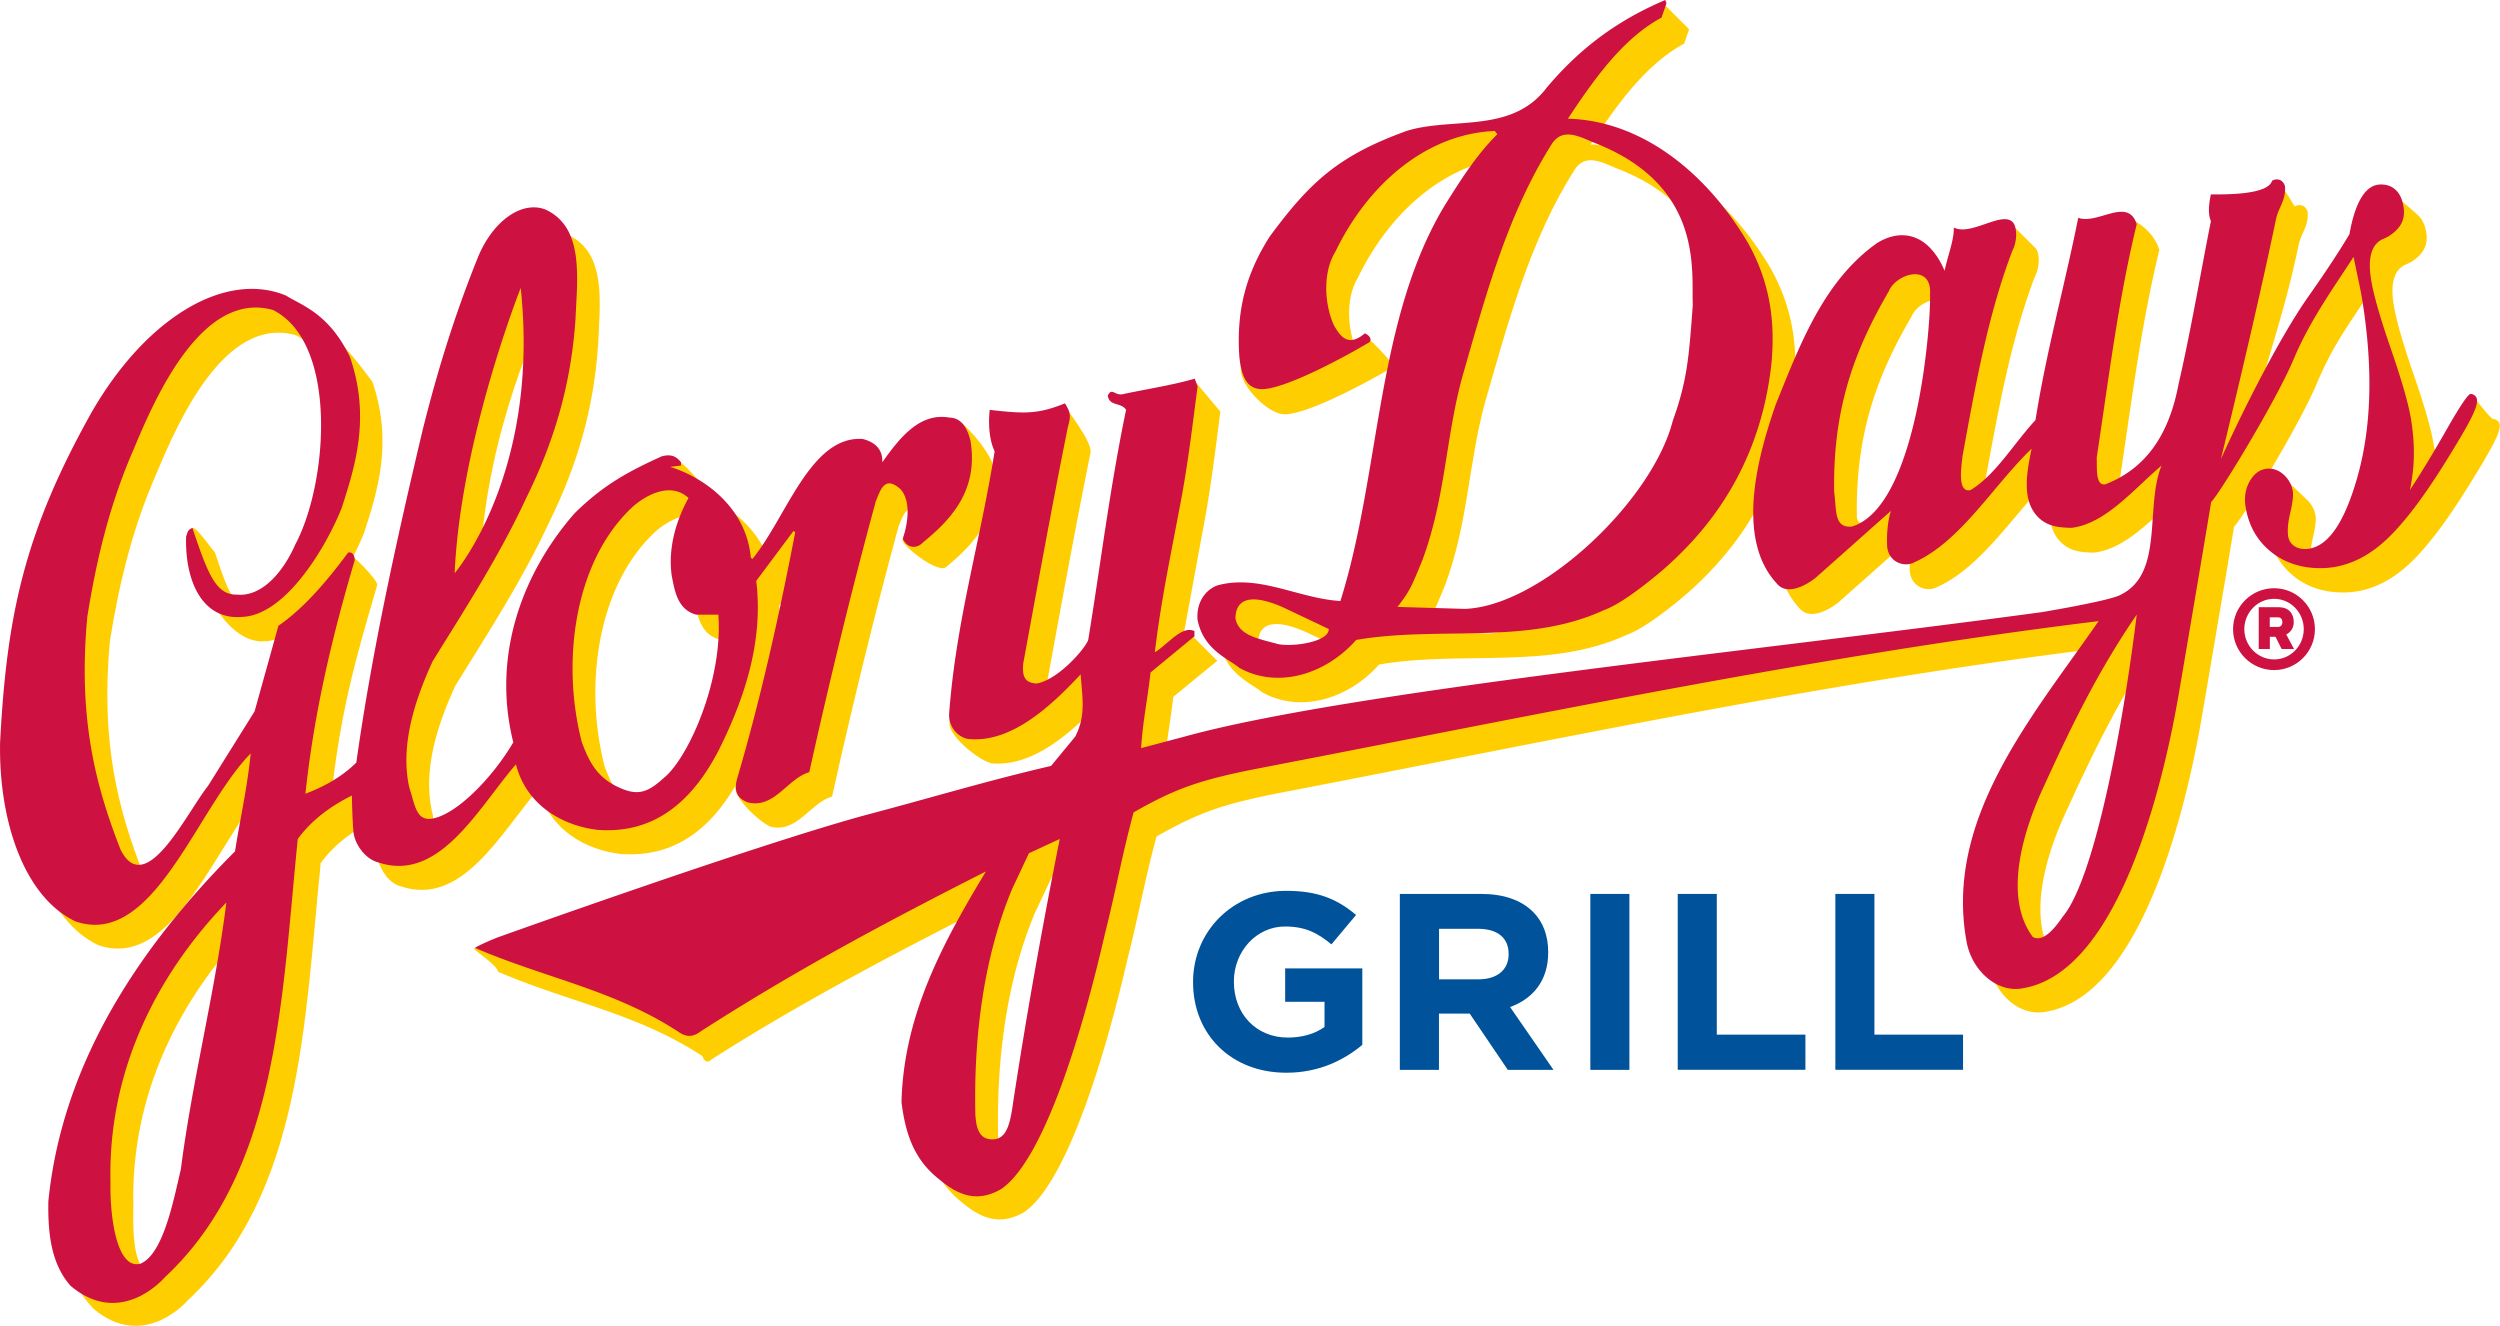 <svg viewBox="0 0 339.88 180.26" xmlns="http://www.w3.org/2000/svg"><path d="m313.2 85.53c0 2.28-1.8 4.12-4.03 4.12-2.24 0-4.05-1.85-4.05-4.12 0-2.26 1.82-4.12 4.05-4.12s4.03 1.86 4.03 4.12zm1.52 0c0-3.06-2.49-5.56-5.55-5.56-3.08 0-5.58 2.5-5.58 5.56 0 3.08 2.5 5.57 5.58 5.57 3.06 0 5.55-2.49 5.55-5.57zm-3.9.73c.61-.31 1.02-.89 1.02-1.68 0-1.22-.73-2.03-2.05-2.03h-2.71v5.68h1.51v-1.66h.77l.83 1.66h1.69zm-2.24-1.04v-1.29h1.11c.41 0 .6.25.6.65 0 .39-.2.65-.6.65h-1.11z" fill="#cd1141"/><g fill="#00539a"><path d="m162.2 133.55v-.07c0-6.8 5.35-12.37 12.67-12.37 4.35 0 6.97 1.16 9.49 3.28l-3.35 4c-1.86-1.54-3.52-2.43-6.32-2.43-3.87 0-6.94 3.38-6.94 7.45v.07c0 4.37 3.04 7.58 7.32 7.58 1.93 0 3.66-.48 5-1.44v-3.42h-5.35v-4.54h10.49v10.39c-2.49 2.08-5.9 3.79-10.32 3.79-7.51.01-12.69-5.21-12.69-12.29z"/><path d="m190.33 121.53h11.04c3.07 0 5.45.85 7.04 2.43 1.35 1.33 2.07 3.21 2.07 5.47v.07c0 3.86-2.11 6.29-5.18 7.41l5.9 8.54h-6.21l-5.18-7.65h-4.18v7.65h-5.32v-23.92zm10.7 11.61c2.59 0 4.07-1.37 4.07-3.38v-.07c0-2.26-1.59-3.42-4.18-3.42h-5.28v6.87z"/><path d="m216.21 121.53h5.31v23.92h-5.31z"/><path d="m228.08 121.53h5.32v19.13h12.05v4.78h-17.36v-23.91z"/><path d="m249.51 121.53h5.32v19.13h12.05v4.78h-17.36v-23.91z"/></g><path d="m240.75 36.52c-5.59-9.5-14.42-16.62-24.5-16.88 3.6-5.45 7.5-10.9 12.72-13.72l.67-1.94-3.18-3.17c-6.03 2.55-10.61 7.48-13.09 14.61-4.78 6.33-9.53.66-15.75 2.59-9.23 3.34-16.4 10.16-21.92 17.63-2.89 4.57-7.49 8.01-7 14.82.26 2.42 3.74 5.68 5.69 5.85 2.61.27 10.07-3.52 14.86-6.33.51-.53-3.4-4.23-3.77-4.41-2.16 1.84-1.02 2.12-1.02 2.12-1.32-2.9-1.52-7.21.15-9.94 4.64-9.59 12.73-16.09 21.7-16.45l.37.44c-2.79 2.73-4.95 6.14-7.06 9.5-9.49 15.57-8.75 36.23-14.27 53.82-5.74-.35-12.33-5.97-17.98-4.39-1.62.61-1.63 4.65-1.44 6.94.82 4.09 4.14 5.23 5.67 6.51 5.22 2.91 11.77.88 15.89-3.78 11.25-1.93 23.25.79 33.69-4.04 3.01-1.06 8.31-5.72 8.31-5.72 4.52-4.04 12.98-12.62 14.49-28.23.25-3.74.34-9.46-3.23-15.83zm-63.93 54.38c-2.58-.73-5.34-1.12-5.77-3.52.09-4.06 4.78-2.2 6.35-1.52l3.65 1.72c.07 1.75-.88 2.93-4.23 3.32zm53.71-30.37c-2.76 10.95-17.89 25.19-28.25 25.59l-9.19-.26c1.72-2.23 1.9-2.73 3.38-6.33 3.16-8.49 3.16-16.62 5.44-24.89 3.17-10.99 6.11-22.07 12.22-31.66 1.37-1.96 3.3-1.13 5.44-.18 15.38 5.8 13.41 17.82 13.66 22.07-.5 6.6-.68 10.12-2.7 15.66z" fill="#ffce01"/><path d="m135.03 63.34c-.51-2.14-4.66-6.73-5.03-6.11-3.97-.7-4.53 5.58-6.96 9.01.08-2.11-1.44-2.85-2.65-3.17-7.12-.51-12.38 7.8-17.02 13.43l1.79 2.66c-.59-6.69-6.18-10.82-10.96-12.31l1.47-.18v-.44c-.66-.88-3.58-4.46-4.79-4.11-4.37 1.99-5.65 7.07-9.7 11.06-7.06 8.09-13.56 16.01-10.62 27.79-2.94 5.01-8.36 12.23-11.63 12.5-1.92.09.54-.89-.19-3.09-1.29-5.72.74-11.87 3.16-17.15 4.56-7.37 9.07-14.29 12.73-22.16 3.88-7.85 6.11-15.57 6.69-24.27.22-5.45 1.22-12.43-4.08-14.85-3.42-.42-7.06 1.38-9.16 6.4-3.02 7.47-5.42 15.01-7.58 23.65-3.48 14.66-6.38 26.82-8.52 41.95-2.13 2.11-4.64 3.34-6.92 4.22 1.18-11.08 3.22-18.47 6.24-28.67-.02-.68-3.47-4.32-4.06-4.23-2.95 3.96-2.86 10.74-6.32 13.11l-3.24 11.61-3.94.97c-2.94 3.69-13.19 18.99-14.29 17.76-3.4-8.68-5.79-17.81-4.51-31.57 1.35-8.44 3.24-15.74 6.33-22.77 2.96-7.1 9.31-21.5 18.91-18.82 8.88 4.41 6.04 21.01 1.55 29.37-1.4 3.23-3.61 7.47-7.29 7.12-2.83.04-3.12-.69-5.22-6.94-.86-.98-2.9-4.06-3.18-3.18-.18 5.87 4.44 15.8 10.05 15.25 5.89-.33 11.36-9.56 13.43-14.8 1.79-5.59 3.95-12.24 1.1-20.49-8.2-11.16-7.36-5.22-8.83-8-13.44-8.54-18.76 2.62-26.19 15.39-9.28 16.59-11.57 27.92-12.47 44.95-.2 10.33 3.11 20.88 10.23 24.27 10.63 3.65 16.4-15.22 23.83-22.78-.52 4.99-1.43 8.84-2.13 13.28-11.19 2.81-23.47 28.41-25.38 47.49-.07 4.31-1 7.17 3.02 11.43 6.92 5.84 12.83-1.14 12.83-1.14 15.45-14.36 15.87-37.73 18.07-59.45 1.99-2.72 4.71-4.57 7.36-5.89l.22 5.01c.59 1.85 1.62 3.61 3.31 4.05 8.31 2.81 13.54-7.21 18.76-13.28 1.47 5.72 6.55 8.35 11.11 8.88 7.06.53 12.65-3.08 16.78-11.43 2.99-6.15 5.81-13.89 4.78-22.33l5.07-6.77.22.18c-2.21 11.43-7.99 20.16-11.23 31.07-.37 1.61 3.38 5.01 4.76 5.56 3.63.94 5.42-3.24 8.38-4.09 2.72-12.22 5.74-24.62 9.05-36.76.59-1.36 1.14-3.56 3.31-1.67 0 0-1.16-1.55-2.81 3.6.59 1.32 5.09 4.58 5.97 3.61 3.89-3.18 7.49-7.13 6.39-13.73zm-61.13-20.75c2.68 25.15-8.6 33.9-8.6 33.9.81-18.17 8.6-33.9 8.6-33.9zm-46.2 119.51c-1.03 4.4-3.17 9.69-6.26 10.92-3.29.82-3.4-4.89-3.31-9.08-.37-15.13 6.25-28.14 15.74-37.99-1.54 12.32-4.63 24.1-6.17 36.15zm64.04-54.69c-2.07 1.87-1.82 4.14-4.38 2.98-3.14-1.37-4.2-3.63-5.15-6.16-2.87-10.9-1.03-24.8 7.06-32.1 1.98-1.67 5.15-3.17 7.43-1.06-1.69 3.08-2.8 6.77-2.28 10.55.37 1.77.69 4.57 3.31 5.28h3.01c.68 8.98-5.69 17.87-9 20.51z" fill="#ffce01"/><path d="m339.55 57.21a.824.824 0 0 0 -.58-.23c-.34 0-2.59-2.94-2.59-2.94-1.77 3.11-4.9 8.75-6.5 11.21.33-1.62 1.24-1.55 1.26-3.07.01-1.52 0 0-.26-1.67-.33-2.09-1.25-5.28-2.73-9.57-1.49-4.29-2.39-7.46-2.72-9.5-.46-2.87.03-4.68 1.5-5.41.36-.16.63-.29.83-.39.85-.52 1.45-1.11 1.79-1.77.34-.65.45-1.4.31-2.24-.16-.99-.5-1.75-1.03-2.27s-4.4-3.96-5.25-3.96c-1.02 0 1.29 3.74.58 4.86-.72 1.12-3.39-.09-3.8 2.16-1.31 2.2-3.38 5.37-5.84 8.85-4.03 5.7-5.75 10.44-8.56 16.67 2.49-10.24 4.53-14.97 6.53-24.58.37-1.76 1.33-2.46 1.25-4.49-.26-1.09-1.25-1.14-1.77-.79-1.41-2.38-2.13-3.29-2.13-3.29s-6.8 7.5-6.18 8.75c-1.47 7.39-2.73 14.86-4.42 22.16-1.39 7.43.47 4.47-4.57 6.41-1.4.26-6.47 4.85-6.54 3.53 1.61-10.64 2.94-21.46 5.44-31.66-1.18-3.78-5.52-4.86-5.52-4.86-1.84 9.24-9.1 20.2-10.57 29.52-2.95 3.17-4.78 6.27-9.03 9.55-1.83.41 1.28-1.23 1.43-2.72 1.77-9.58 3.46-19.17 6.77-27.88.66-1.23.68-3.04.15-3.78l-3.18-3.18c.08 1.67-5.8 7.75-6.17 9.68l-2.5-3.17c-1.69-1.61-4.18-1.44-6.7-.62-7.32 5.17-10.54 13.96-13.76 21.9-2.11 6.14-5.74 17.94.15 24.27 1.33 1.65 3.9.33 5.29-.79l10.22-9.06c-.44 1.41-.58 3.08-.51 4.84.22 2.2 2.41 2.87 3.75 2.11 6.26-2.82 10.74-10.47 15.89-15.39-.59 2.9-1.4 6.68.66 9.06 1.32 1.5 2.98 1.65 4.78 1.67 4.64-.57 8.46-5.28 12.22-8.44-2.28 5.63.47 12.48-5.42 15.38-1.28.81-6.6 1.74-6.6 1.74-38.92 5.28-98.47 13.51-120.78 19.64l-5.92 1.56c.26-3.74.87-6.54 1.29-10.27l5.98-4.9-3.18-3.18c-1.7-.84.23-.93-1.48.09 1.5-8.17 1.5-8.17 2.95-16.02.88-4.75 1.5-9.88 2.13-14.77l-3.54-4.23c-3.01.88-3.37 4.58-6.68 5.29-1.08.18-1.4-.97-1.99.18.22 1.49 1.84.88 2.5 1.93-2.21 10.6-3.49 21.15-5.15 31.22-.55 1.36-.74-.27-3.61.17-1.21-.13-5.44 5.19-5.22 2.99 2.02-11.04 3.86-21.15 6.03-31.92.31-1.32-2.59-5.04-3.54-6.52-3.67 1.46-2.23 4.62-7.05 4.05-.17 1.64-.15 3.87.67 5.63-1.92 12.13-8.29 20.82-9.25 33.48-.15 1.94 4.45 5.51 5.93 5.56 5.46.38 10.6-4.04 15.01-8.79.3 3.52.66 5.72-.73 8.44l-3.29 3.98c-8.55 1.98-16.19 4.29-25.38 6.7-15.26 4.18-56.09 14.81-56.09 14.81-.59 0 3.1 2.21 3.17 3.18 9.64 4.14 18.98 5.67 27.81 11.48.19.77.83.88 1.03.57 13.17-8.44 27.07-15.57 40.61-22.43-5.74 9.5-11.2 19.38-11.48 31.3.52 4.05 1.59 7.48 4.71 10.11 2.4 2.05 5.1 3.81 8.83 1.67 5.96-4.02 11.26-22.16 14.13-34.65 1.4-5.5 2.45-11.21 3.9-16.44 5.68-3.23 8.99-4.44 17.51-6.07 37.28-7.17 73.24-14.93 111.35-19.59-9.05 13.02-18.67 26.49-15.64 43.15.71 3.95 4.15 7.08 7.73 6.33 13.58-2.33 19.46-30.03 21.19-40.28 0 0 3.39-19.77 4.34-25.66.97-.84 8.81-13.65 11.21-19.36 2.27-5.4 4.34-7.99 7.03-12.18.35 1.68.12 1.71.29 2.57.18.86 1.12 3.05 1.21 3.67 1.44 9.05 2.05 15 .2 21.67s-3.01 8.11-5.98 8.11c-.6 0-1.1-.16-1.51-.47-.41-.32-1.91 1.16-1.99.64-.12-.78-.03-1.86.28-3.22.32-1.36.43-2.33.34-2.91-.13-.83-.52-1.55-1.14-2.16-.63-.6-3.95-3.74-3.95-3.74-1.05 0-.05 3.37-.68 4.41-.64 1.05-.86 2.25-.64 3.61.4 2.51 1.53 4.53 3.38 6.04 1.86 1.52 4.12 2.27 6.79 2.27 2.93 0 5.69-1.08 8.27-3.25 2.59-2.17 5.63-6.1 9.14-11.81 1.49-2.41 2.52-4.18 3.1-5.33s.84-1.96.76-2.43c0-.18-.11-.36-.28-.52zm-81.16 11.14c-2.47.26-5.61 4.45-5.94 1.94-.22-11.34 2.8-19.35 7.43-27.26.95-2.38 5.89-3.87 5.59.44.15 3.43 1.95 22.07-7.08 24.88zm-117.54 84.69c-.44 3.08-.93 5.28-3.17 5.02-1.54-.18-1.87-1.72-1.98-3.35-.26-11.02 1.26-21.68 5-30.6l2.28-4.84 4.2-1.94c-2.36 11.79-4.49 23.66-6.33 35.71zm142.65-25.15c-1.11 1.62-2.67 3.5-4.05 2.73-4.19-5.61-1.1-14.95 1.62-20.66 3.71-8.13 7.39-15.61 12.51-23.04-1.77 14.5-5.67 35.78-10.08 40.97z" fill="#ffce01"/><path d="m237.66 33.06c-5.59-9.52-14.42-16.66-24.5-16.92 3.61-5.47 7.51-10.93 12.73-13.75l.67-1.94-.16-.45c-6.03 2.56-11.29 6.17-16.11 11.9-4.78 6.34-12.83 3.96-19.06 5.9-9.23 3.35-13.09 6.88-18.62 14.37-2.89 4.58-4.59 9.48-4.12 16.31.26 2.42.85 4.24 2.8 4.41 2.61.27 10.08-3.52 14.86-6.35.51-.53-.22-1.06-.59-1.23-2.17 1.85-3.24.61-4.2-1.06-1.33-2.9-1.52-7.23.15-9.96 4.63-9.61 12.72-16.13 21.7-16.48l.36.44c-2.79 2.74-4.95 6.16-7.06 9.52-9.49 15.6-8.75 36.32-14.28 53.94-5.74-.35-11.11-3.7-16.77-2.11-1.63.62-2.85 2.38-2.65 4.67.82 4.1 4.14 5.24 5.67 6.52 5.23 2.92 11.78.88 15.89-3.79 11.26-1.94 23.25.79 33.7-4.06 3.02-1.06 8.31-5.73 8.31-5.73 4.53-4.05 12.98-12.65 14.5-28.3.26-3.73.35-9.46-3.22-15.85m-63.93 54.5c-2.58-.73-5.35-1.11-5.77-3.52.09-4.08 4.78-2.2 6.35-1.53l6.33 3c.07 1.76-4.89 2.48-6.91 2.05m53.71-30.44c-2.76 10.97-17.89 25.25-28.26 25.66l-9.19-.27c1.72-2.24 1.9-2.73 3.38-6.35 3.16-8.51 3.16-16.66 5.44-24.95 3.17-11.02 6.12-22.12 12.22-31.73 1.37-1.96 3.3-1.13 5.44-.18 15.38 5.82 13.42 17.86 13.67 22.13-.5 6.61-.68 10.14-2.7 15.69m-95.5 2.82c-.52-2.15-1.48-3.14-2.87-3.17-3.98-.7-6.7 2.64-9.12 6.08.08-2.12-1.45-2.85-2.65-3.17-7.12-.5-10.38 10.67-15.01 16.31l-.22-.18c-.59-6.7-6.18-10.84-10.96-12.34l1.47-.18v-.44c-.66-.88-1.44-1.14-2.65-.8-4.36 2-7.8 3.76-11.84 7.76-7.07 8.1-11.26 19.3-8.31 31.11-2.94 5.02-8.06 10.14-11.33 10.41-1.92.09-2.06-2.03-2.8-4.23-1.29-5.74.74-11.9 3.16-17.19 4.57-7.38 9.07-14.32 12.73-22.21 3.89-7.87 6.11-15.61 6.7-24.33.22-5.47 1.22-12.46-4.08-14.88-3.11-1.23-7.06 1.39-9.16 6.42-3.02 7.49-5.43 15.05-7.58 23.71-3.48 14.7-6.85 29.89-8.98 45.05-2.14 2.12-4.64 3.36-6.92 4.24 1.18-11.11 3.67-21.51 6.7-31.74-.02-.69-.29-1.15-.88-1.06-2.95 3.96-6.03 7.58-9.49 9.96l-3.24 11.64-6.33 10.13c-2.94 3.71-8.5 15.47-11.9 8.65-3.4-8.71-5.8-17.85-4.51-31.65 1.35-8.46 3.24-15.78 6.33-22.83 2.96-7.12 9.31-21.56 18.9-18.87 8.89 4.42 7.51 23.53 3.03 31.91-1.41 3.23-4.26 7.14-7.95 6.79-2.83.04-3.93-2.82-6.03-9.08-.57.31-.57.31-.85 1.19-.18 5.88 2.11 11.46 7.73 10.91 5.89-.33 11.35-9.58 13.43-14.83 1.8-5.6 3.96-12.27 1.1-20.54-2.9-5.95-6.57-6.96-8.68-8.31-8.21-3.39-18.91 2.91-26.34 15.72-9.33 16.6-11.63 27.95-12.53 45.03-.2 10.36 3.11 20.93 10.24 24.33 10.63 3.66 16.4-15.25 23.83-22.83-.51 5-1.44 8.86-2.13 13.31-12.66 12.69-23.48 28.47-25.38 47.6-.07 4.32.37 8.46 3.01 11.46 6.93 5.85 12.82-1.15 12.82-1.15 15.46-14.39 15.87-37.81 18.08-59.59 1.99-2.73 4.7-4.58 7.36-5.91 0 0 .05 3.38.22 5.02.19 1.64 1.62 3.62 3.32 4.06 8.31 2.82 13.53-7.23 18.76-13.32 1.47 5.74 6.55 8.38 11.11 8.91 7.07.53 12.66-3.09 16.78-11.47 2.99-6.17 5.81-13.92 4.78-22.38l5.07-6.79.23.18c-2.21 11.46-4.72 22.74-7.95 33.68-.36 1.61.09 2.49 1.48 3.04 3.63.93 5.41-3.25 8.38-4.1 2.72-12.25 5.73-24.68 9.05-36.85.59-1.37 1.14-3.57 3.3-1.67 0 0 2.02 1.63.37 6.79.59 1.32 1.91 1.41 2.8.44 3.89-3.17 7.48-7.14 6.4-13.75m-61.15-20.8c2.68 25.21-8.98 38.78-8.98 38.78.81-18.2 8.98-38.78 8.98-38.78m-46.2 119.8c-1.03 4.4-2.43 11.64-5.53 12.87-3.29.82-4.14-6.82-4.04-11.02-.37-15.16 6.25-28.21 15.75-38.09-1.55 12.35-4.64 24.16-6.18 36.24m65.63-53.16c-2.07 1.87-3.41 2.48-5.97 1.32-3.14-1.38-4.19-3.64-5.14-6.17-2.87-10.93-1.03-24.86 7.06-32.17 1.98-1.68 5.15-3.18 7.43-1.06-1.69 3.08-2.8 6.79-2.28 10.57.37 1.78.69 4.59 3.32 5.29h3.02c.65 9-4.13 19.58-7.44 22.22m246.26-51.98a.858.858 0 0 0 -.59-.24c-.34 0-1.39 1.56-3.18 4.68-1.77 3.12-3.46 5.91-5.07 8.37.33-1.63.51-3.2.53-4.72s-.11-3.12-.37-4.8c-.33-2.09-1.25-5.29-2.73-9.59-1.49-4.3-2.4-7.48-2.72-9.52-.46-2.88.03-4.69 1.5-5.43.35-.16.63-.29.82-.39.85-.53 1.46-1.11 1.79-1.77.34-.65.44-1.4.31-2.24-.15-.99-.49-1.76-1.02-2.28-.53-.53-1.22-.79-2.07-.79-1.02 0-1.89.57-2.59 1.69-.72 1.13-1.28 2.82-1.68 5.07-1.31 2.2-3.05 4.88-5.51 8.37-4.04 5.71-9.14 15.96-11.96 22.19 2.49-10.26 5.47-22.9 7.47-32.53.37-1.76 1.32-2.47 1.25-4.49-.26-1.09-1.25-1.15-1.77-.8-.58 1.94-6.4 1.85-8.31 1.85 0 0-.61 2.37 0 3.61-1.47 7.4-2.72 14.9-4.41 22.22-1.4 7.45-4.9 11.63-9.94 13.58-1.4.26-1.11-2.3-1.18-3.62 1.62-10.67 2.94-21.51 5.44-31.73-1.18-3.79-5.3.09-7.95-.88-1.85 9.25-4.34 18.16-5.81 27.5-2.95 3.17-5.38 7.41-8.83 9.52-1.83.41-1.25-3.09-1.1-4.59 1.76-9.61 3.45-19.21 6.78-27.94.65-1.23.68-3.04.14-3.79-1.38-1.81-5.73 1.85-8.1.62.07 1.68-.87 3.97-1.25 5.91 0 0-.71-1.97-2.23-3.39-1.85-1.73-4.34-2.02-6.96-.4-7.32 5.18-10.54 13.99-13.77 21.95-2.11 6.14-5.74 17.98.15 24.33 1.33 1.66 3.9.33 5.29-.79l10.22-9.08c-.44 1.42-.58 3.08-.51 4.84.22 2.21 2.41 2.88 3.75 2.12 6.26-2.82 10.75-10.49 15.89-15.42-.59 2.91-1.39 6.7.67 9.08 1.33 1.5 2.98 1.65 4.78 1.68 4.64-.58 8.46-5.29 12.21-8.46-2.28 5.64.37 14.63-5.52 17.54-1.28.81-10.74 2.38-10.74 2.38-38.92 5.29-94.23 10.77-116.55 16.92l-5.92 1.57c.25-3.75.87-6.56 1.29-10.29l5.97-4.92v-.7c-1.7-.84-3.67 1.86-5.39 2.88.89-7.44 2.23-13.46 3.68-21.33.88-4.77 1.49-9.9 2.13-14.81l-.38-1.06c-3.01.88-6.54 1.41-9.85 2.12-1.08.18-1.4-.97-1.98.18.22 1.5 1.83.88 2.49 1.94-2.21 10.62-3.49 21.2-5.15 31.3-.55 1.36-4.2 5.47-7.06 5.91-1.22-.13-1.99-.53-1.77-2.74 2.03-11.06 3.87-21.2 6.04-32 .32-1.32.59-1.87-.37-3.35-3.66 1.46-5.4 1.44-10.23.88-.17 1.64-.15 3.88.67 5.64-1.92 12.17-5.23 22.92-6.18 35.61-.15 1.94 1.38 3.47 2.87 3.52 5.46.39 10.59-4.06 15-8.81.29 3.53.67 5.73-.73 8.46l-3.29 3.99c-8.56 1.98-16.19 4.3-25.39 6.73-15.27 4.18-49.98 16.63-49.98 16.63-1.87.77-2.79 1.24-2.94 1.38 9.64 4.15 18.98 5.69 27.81 11.51 1.35.91 2.37.2 2.77-.1 13.17-8.47 25.33-14.93 38.88-21.81-5.74 9.52-11.2 19.43-11.48 31.38.51 4.06 1.59 7.51 4.71 10.14 2.41 2.06 5.1 3.82 8.83 1.67 5.96-4.03 11.26-22.21 14.12-34.73 1.4-5.51 2.45-11.24 3.9-16.49 5.68-3.24 8.99-4.45 17.51-6.08 37.28-7.19 75.56-15.25 113.68-19.92-9.05 13.05-20.99 26.84-17.96 43.54.7 3.96 4.15 7.1 7.73 6.36 13.58-2.34 19.46-30.11 21.19-40.38 0 0 3.38-19.82 4.34-25.72.97-.85 8.81-13.68 11.21-19.4 2.28-5.41 5.45-9.72 8.15-13.92.35 1.68.61 2.95.8 3.81.17.87.32 1.62.41 2.24 1.44 9.08 1.23 16.95-.62 23.64-1.85 6.68-4.26 10.03-7.23 10.03-.59 0-1.09-.16-1.51-.47-.41-.32-.66-.73-.74-1.26-.12-.79-.04-1.86.29-3.22.31-1.36.43-2.33.34-2.91-.14-.84-.52-1.55-1.14-2.16-.64-.6-1.32-.91-2.09-.91-1.05 0-1.91.53-2.54 1.57-.65 1.05-.86 2.25-.65 3.62.4 2.51 1.53 4.54 3.38 6.06s4.11 2.28 6.79 2.28c2.93 0 5.69-1.08 8.27-3.26 2.59-2.17 5.64-6.12 9.15-11.84 1.49-2.41 2.53-4.19 3.1-5.35.58-1.15.83-1.96.76-2.44.01-.21-.1-.39-.26-.55m-84.68 17.78c-2.48.27-2.1-2.16-2.44-4.67-.22-11.37 2.8-19.39 7.43-27.32.95-2.38 5.89-3.88 5.6.44.14 3.43-1.57 28.73-10.59 31.55m-114.06 78.27c-.43 3.09-.93 5.29-3.16 5.03-1.55-.17-1.88-1.72-1.98-3.35-.25-11.03 1.26-21.72 5-30.68l2.28-4.85 4.19-1.94c-2.35 11.82-4.49 23.72-6.33 35.79m142.67-25.2c-1.1 1.62-2.67 3.5-4.05 2.73-4.19-5.62-1.1-14.99 1.62-20.72 3.71-8.15 7.39-15.65 12.51-23.1-1.77 14.55-5.66 35.88-10.08 41.09" fill="#cd1141"/></svg>
